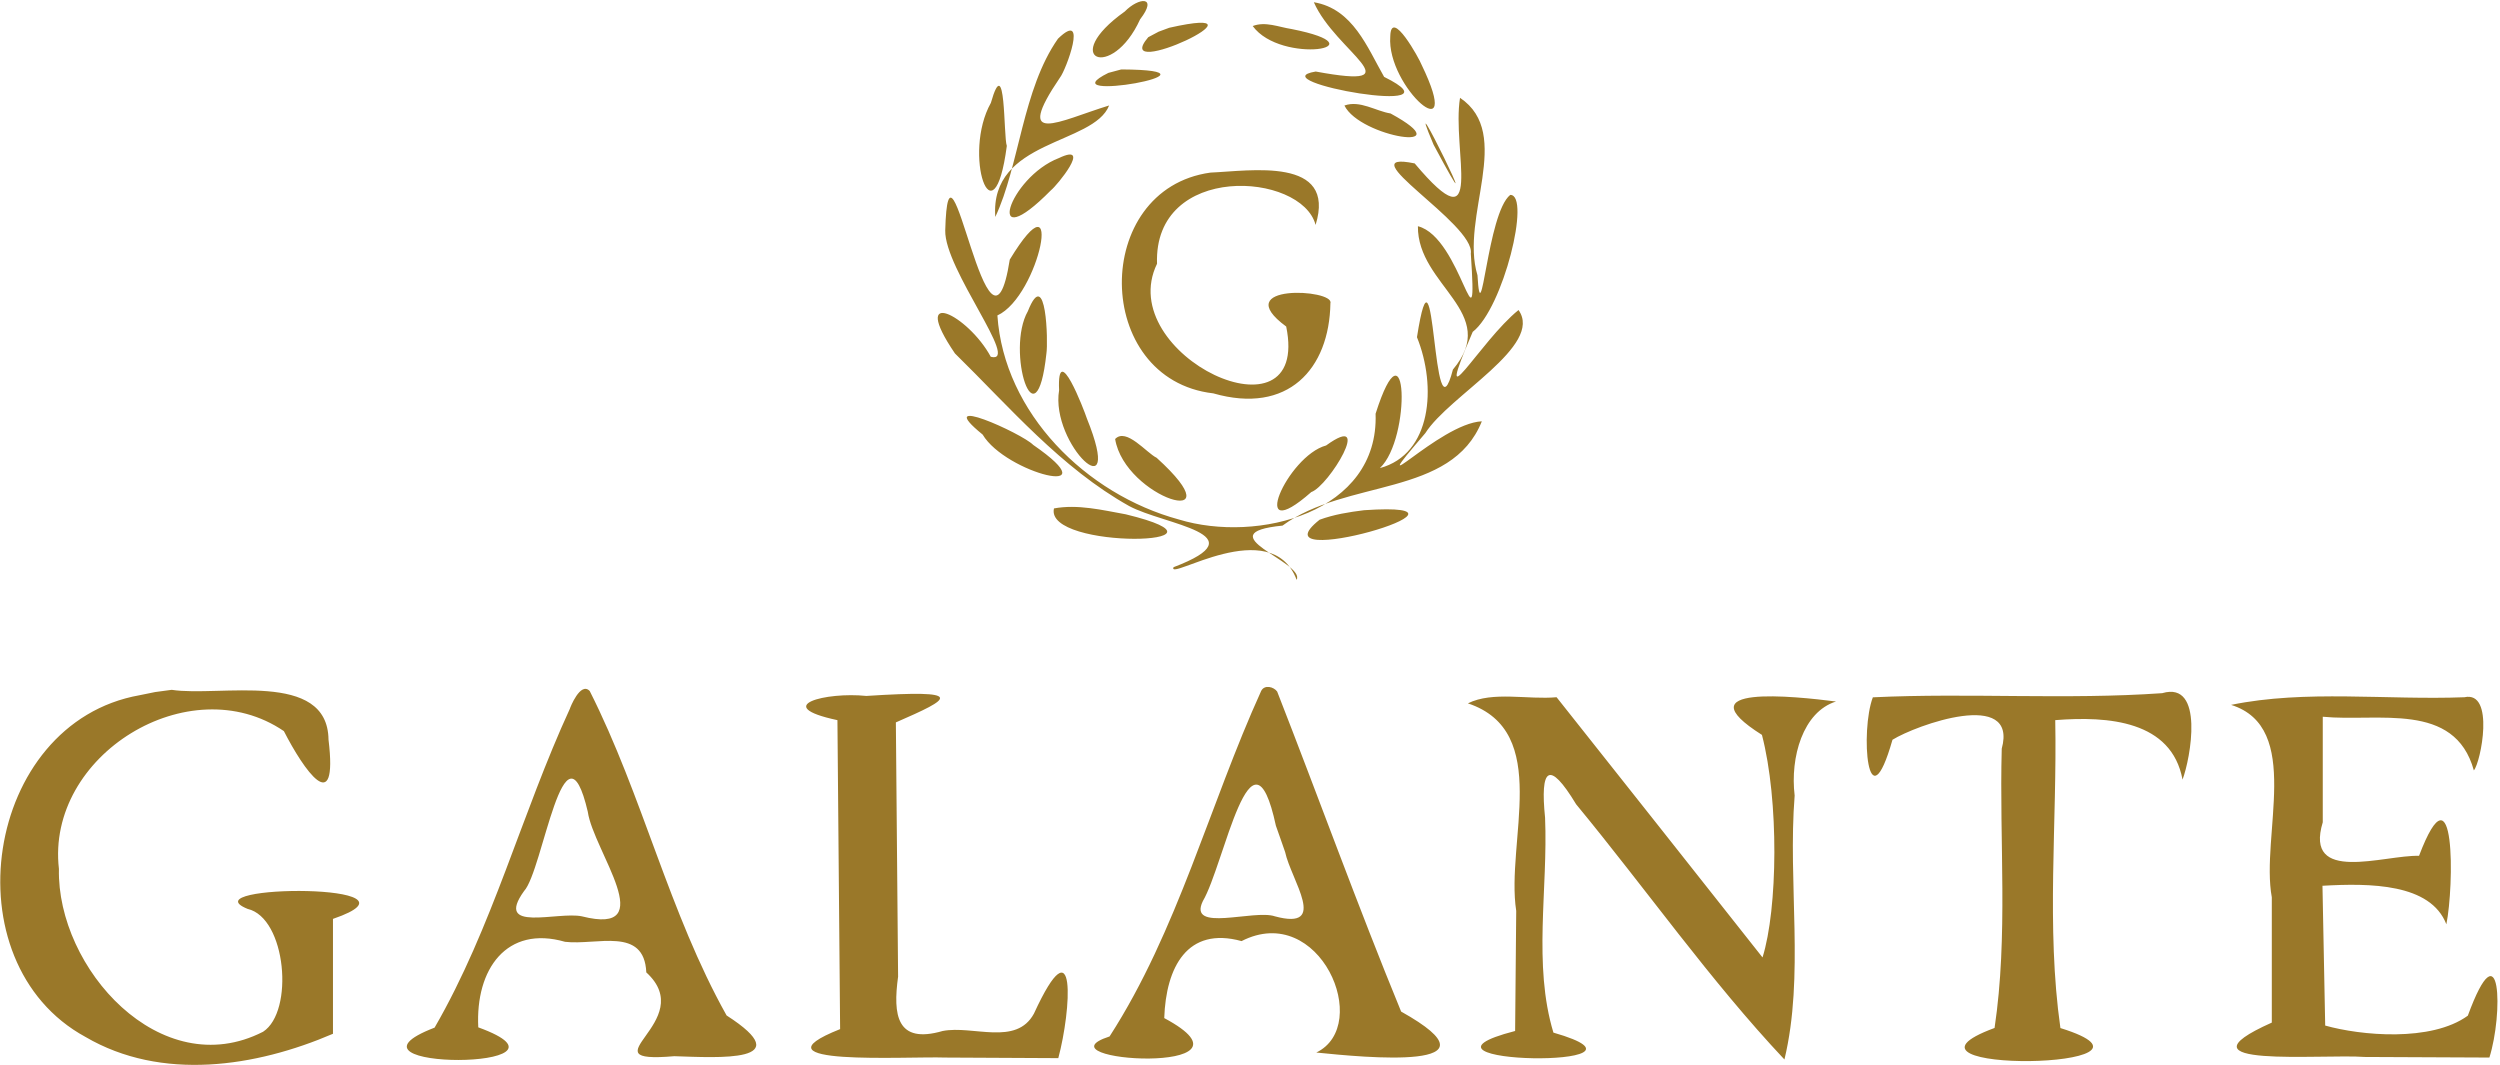 <?xml version="1.0" encoding="UTF-8" standalone="no"?>
<svg
   id="svg"
   version="1.1"
   width="191.653"
   height="81.643"
   viewBox="0 0 191.653 81.643"
   xmlns="http://www.w3.org/2000/svg"
   xmlns:svg="http://www.w3.org/2000/svg">
  <defs
     id="defs1" />
  <path
     id="path1"
     d="m 86.228,0.881 c -5.098,3.631 -1.004,5.385 1.173,0.602 1.401,-1.818 -0.102,-1.7 -1.173,-0.602 z m 14.493,-0.71 c 1.649,3.784 7.949,6.753 0.145,5.313 -4.499,0.735 11.696,3.6 5.242,0.409 -1.289,-2.252 -2.391,-5.222 -5.387,-5.722 z m -19.613,2.794 c -2.73,3.884 -2.961,9.757 -4.808,13.667 -0.43,-5.953 7.536,-5.512 8.728,-8.547 C 81.18,9.268 77.624,11.304 81.265,5.938 81.704,5.401 83.468,0.679 81.108,2.965 Z m 6.918,-0.112 c -3.033,3.565 10.215,-2.667 1.609,-0.724 L 88.821,2.43 Z m 8.008,-0.857 c 2.18,2.997 10.067,1.629 2.979,0.23 C 98.04,2.079 97.009,1.62 96.034,1.996 Z m 10.546,0.794 c -0.306,3.904 5.754,9.091 2.397,2.169 -0.148,-0.411 -2.345,-4.422 -2.397,-2.169 z m -21.611,2.798 c -4.892,2.415 10.092,-0.214 0.99,-0.265 z m -9.008,2.3 c -2.206,3.925 0.211,10.975 1.223,3.298 -0.264,-0.685 -0.059,-7.381 -1.223,-3.298 z m 35.967,-0.389 c -0.654,3.956 2.033,11.583 -3.477,5.028 -5.309,-1.087 4.666,4.65 4.303,6.916 0.56,8.322 -0.704,-1.262 -4.056,-2.1 -0.049,4.566 6.372,6.615 2.684,10.989 -1.601,6.171 -1.319,-11.621 -2.756,-2.482 1.526,3.775 1.128,8.968 -2.843,10.035 2.439,-2.29 2.102,-11.808 -0.329,-4.168 0.27,7.587 -9.043,9.951 -15.087,8.106 -7.105,-1.934 -13.397,-8.153 -13.906,-15.641 3.236,-1.473 5.216,-11.305 0.948,-4.279 -1.6,10.201 -4.688,-11.923 -4.946,-2.234 -0.072,2.957 5.821,10.275 3.491,9.683 -1.738,-3.221 -6.299,-5.475 -2.747,-0.257 4.152,4.069 8.126,8.773 13.358,11.7 2.666,1.442 10.072,2.146 3.399,4.687 -0.516,1.136 7.505,-4.158 9.439,0.97 0.672,-1.352 -7.042,-3.565 -1.084,-4.159 4.896,-3.596 12.95,-2.172 15.28,-7.995 -3.285,0.147 -9.452,6.888 -4.333,0.906 1.833,-2.894 9.097,-6.707 7.145,-9.437 -2.948,2.366 -6.737,9.169 -3.512,1.674 2.349,-1.813 4.477,-10.539 2.875,-10.499 -1.767,1.403 -2.223,11.005 -2.51,6.159 -1.364,-4.488 2.807,-10.809 -1.337,-13.603 z m -8.863,0.591 c 1.209,2.455 9.166,3.672 3.536,0.608 -1.128,-0.178 -2.35,-1.036 -3.536,-0.608 z m 6.835,3.003 c 4.898,9.148 -2.739,-6.465 0,0 z m -28.71,1.018 c -3.902,1.495 -5.825,7.748 -0.624,2.475 0.43,-0.324 3.205,-3.696 0.624,-2.475 z m 11.608,1.12 c -9.147,1.26 -9.046,15.859 0.215,16.925 5.717,1.643 8.897,-1.858 8.978,-6.912 0.339,-1.086 -7.898,-1.527 -3.389,1.789 1.912,9.319 -13.292,2.175 -9.903,-4.814 -0.27,-7.781 11.086,-7.041 12.156,-2.975 1.627,-5.266 -5.03,-4.137 -8.057,-4.012 z m -14.002,10.629 c -1.716,3.008 0.637,10.531 1.425,3.223 0.133,-0.817 0.001,-6.809 -1.425,-3.223 z m 2.396,6.054 c -0.694,4.164 5.104,9.529 2.128,2.163 -0.199,-0.613 -2.306,-6.117 -2.128,-2.163 z m -5.862,3.4 c 1.774,2.983 9.993,5.016 3.877,0.793 -0.874,-0.894 -7.855,-4.028 -3.877,-0.793 z m 10.157,0.341 c 0.753,4.564 9.508,7.175 3.181,1.439 -0.772,-0.367 -2.327,-2.337 -3.181,-1.439 z m 16.174,0.495 c -2.99,0.801 -6.107,7.952 -1.138,3.573 1.351,-0.467 4.837,-6.249 1.138,-3.573 z m -20.862,4.826 c -0.749,3.231 15.3,2.831 5.5,0.451 -1.797,-0.324 -3.668,-0.787 -5.5,-0.451 z m 20.363,0.867 c -5.264,4.178 14.381,-1.474 3.41,-0.73 -1.154,0.142 -2.314,0.328 -3.41,0.73 z m -90.461,13.453 c -11.927,2.119 -14.653,20.486 -4.143,26.2 5.829,3.409 13.039,2.303 18.968,-0.246 0,-2.936 0,-5.871 0,-8.807 8.095,-2.782 -11.195,-2.651 -6.543,-0.766 2.967,0.689 3.581,7.867 1.185,9.418 C 12.309,83.115 4.351,74.214 4.517,66.611 3.51,57.887 14.524,51.118 21.763,56.049 c 1.511,2.955 4.17,6.811 3.421,0.651 -0.064,-5.366 -8.394,-3.251 -12.02,-3.817 l -1.268,0.17 z m 32.988,1.033 c -3.701,8.033 -5.946,16.803 -10.373,24.45 -8.653,3.33 12.454,3.289 3.349,-0.022 -0.23,-4.46 2.178,-7.851 6.655,-6.557 2.419,0.288 6.07,-1.196 6.226,2.344 4.119,3.766 -4.934,7.032 2.144,6.425 3.381,0.106 9.675,0.522 4.011,-3.124 -4.411,-7.878 -6.445,-16.866 -10.492,-24.87 -0.711,-0.758 -1.515,1.304 -1.52,1.353 z m 52.997,-1.368 c -3.983,8.766 -6.394,18.381 -11.625,26.493 -5.888,1.911 12.562,3.074 4.191,-1.407 0.132,-3.895 1.764,-7.049 5.926,-5.902 5.988,-3.065 10.062,6.456 5.731,8.543 3.659,0.373 14.738,1.465 6.503,-3.14 -3.333,-8.111 -6.314,-16.379 -9.504,-24.535 -0.265,-0.364 -0.963,-0.548 -1.222,-0.052 z m 69.074,0.178 c -7.384,0.516 -14.797,-0.035 -22.186,0.318 -0.972,2.559 -0.419,10.009 1.505,3.254 1.793,-1.117 9.644,-3.952 8.376,0.683 -0.192,7.132 0.502,14.359 -0.55,21.411 -9.715,3.577 15.26,3.188 5.048,0.007 -1.105,-7.777 -0.246,-15.744 -0.396,-23.606 4.089,-0.323 8.916,0.052 9.758,4.558 0.613,-1.611 1.702,-7.584 -1.555,-6.626 z m -99.345,0.212 c -3.066,-0.322 -7.371,0.758 -2.217,1.856 0.069,7.895 0.137,15.791 0.206,23.686 -7.196,2.861 5.153,2.076 8.045,2.18 2.894,0.015 5.787,0.03 8.681,0.045 0.986,-3.67 1.448,-10.622 -1.867,-3.414 -1.364,2.51 -4.666,0.881 -6.994,1.332 -3.535,1.027 -3.825,-1.22 -3.42,-4.166 -0.056,-6.497 -0.114,-12.993 -0.171,-19.49 4.295,-1.873 5.466,-2.526 -2.263,-2.029 z m 46.116,0.569 c 6.478,2.158 2.885,10.61 3.704,15.908 -0.028,3.069 -0.056,6.139 -0.084,9.208 -10.042,2.592 12.714,2.938 2.936,0.125 -1.576,-5.211 -0.409,-11.007 -0.64,-16.478 -0.383,-3.776 0.28,-4.5 2.382,-1.026 5.354,6.489 10.254,13.488 15.968,19.564 1.544,-6.42 0.252,-13.54 0.783,-20.232 -0.354,-2.938 0.637,-6.42 3.171,-7.211 -3.201,-0.407 -11.829,-1.329 -5.678,2.559 1.314,5.051 1.21,13.332 0.045,17.061 -5.253,-6.657 -10.521,-13.302 -15.788,-19.948 -2.196,0.203 -4.892,-0.48 -6.8,0.47 z m 58.503,0.116 c 5.527,1.724 2.255,10.017 3.125,14.752 0,3.202 0,6.404 0,9.605 -7.916,3.539 3.867,2.389 7.128,2.635 3.184,0.015 6.369,0.03 9.553,0.045 1.053,-3.335 0.919,-10.215 -1.654,-3.21 -2.807,2.037 -8.221,1.524 -10.934,0.757 -0.069,-3.572 -0.139,-7.144 -0.209,-10.716 3.649,-0.21 8.286,-0.182 9.498,2.953 0.59,-2.897 0.723,-12.666 -2.095,-5.248 -2.672,-0.081 -8.832,2.192 -7.38,-2.574 0,-2.696 0,-5.392 0,-8.089 4.221,0.416 10.113,-1.21 11.582,4.113 0.529,-0.594 1.636,-6.13 -0.723,-5.608 -5.935,0.231 -12.184,-0.591 -17.89,0.586 z m -125.972,8.203 c 0.428,2.983 5.652,9.552 -0.455,8.008 -1.85,-0.393 -6.743,1.28 -4.434,-1.936 1.453,-1.551 3.073,-13.831 4.89,-6.072 z m 53.456,3.076 c 0.461,2.157 3.368,6.051 -0.781,4.932 -1.599,-0.553 -6.7,1.273 -5.528,-1.162 1.644,-2.782 3.733,-14.453 5.602,-5.787 l 0.333,0.945 z"
     stroke="none"
     fill="#9a7829"
     fill-rule="evenodd" />
</svg>
